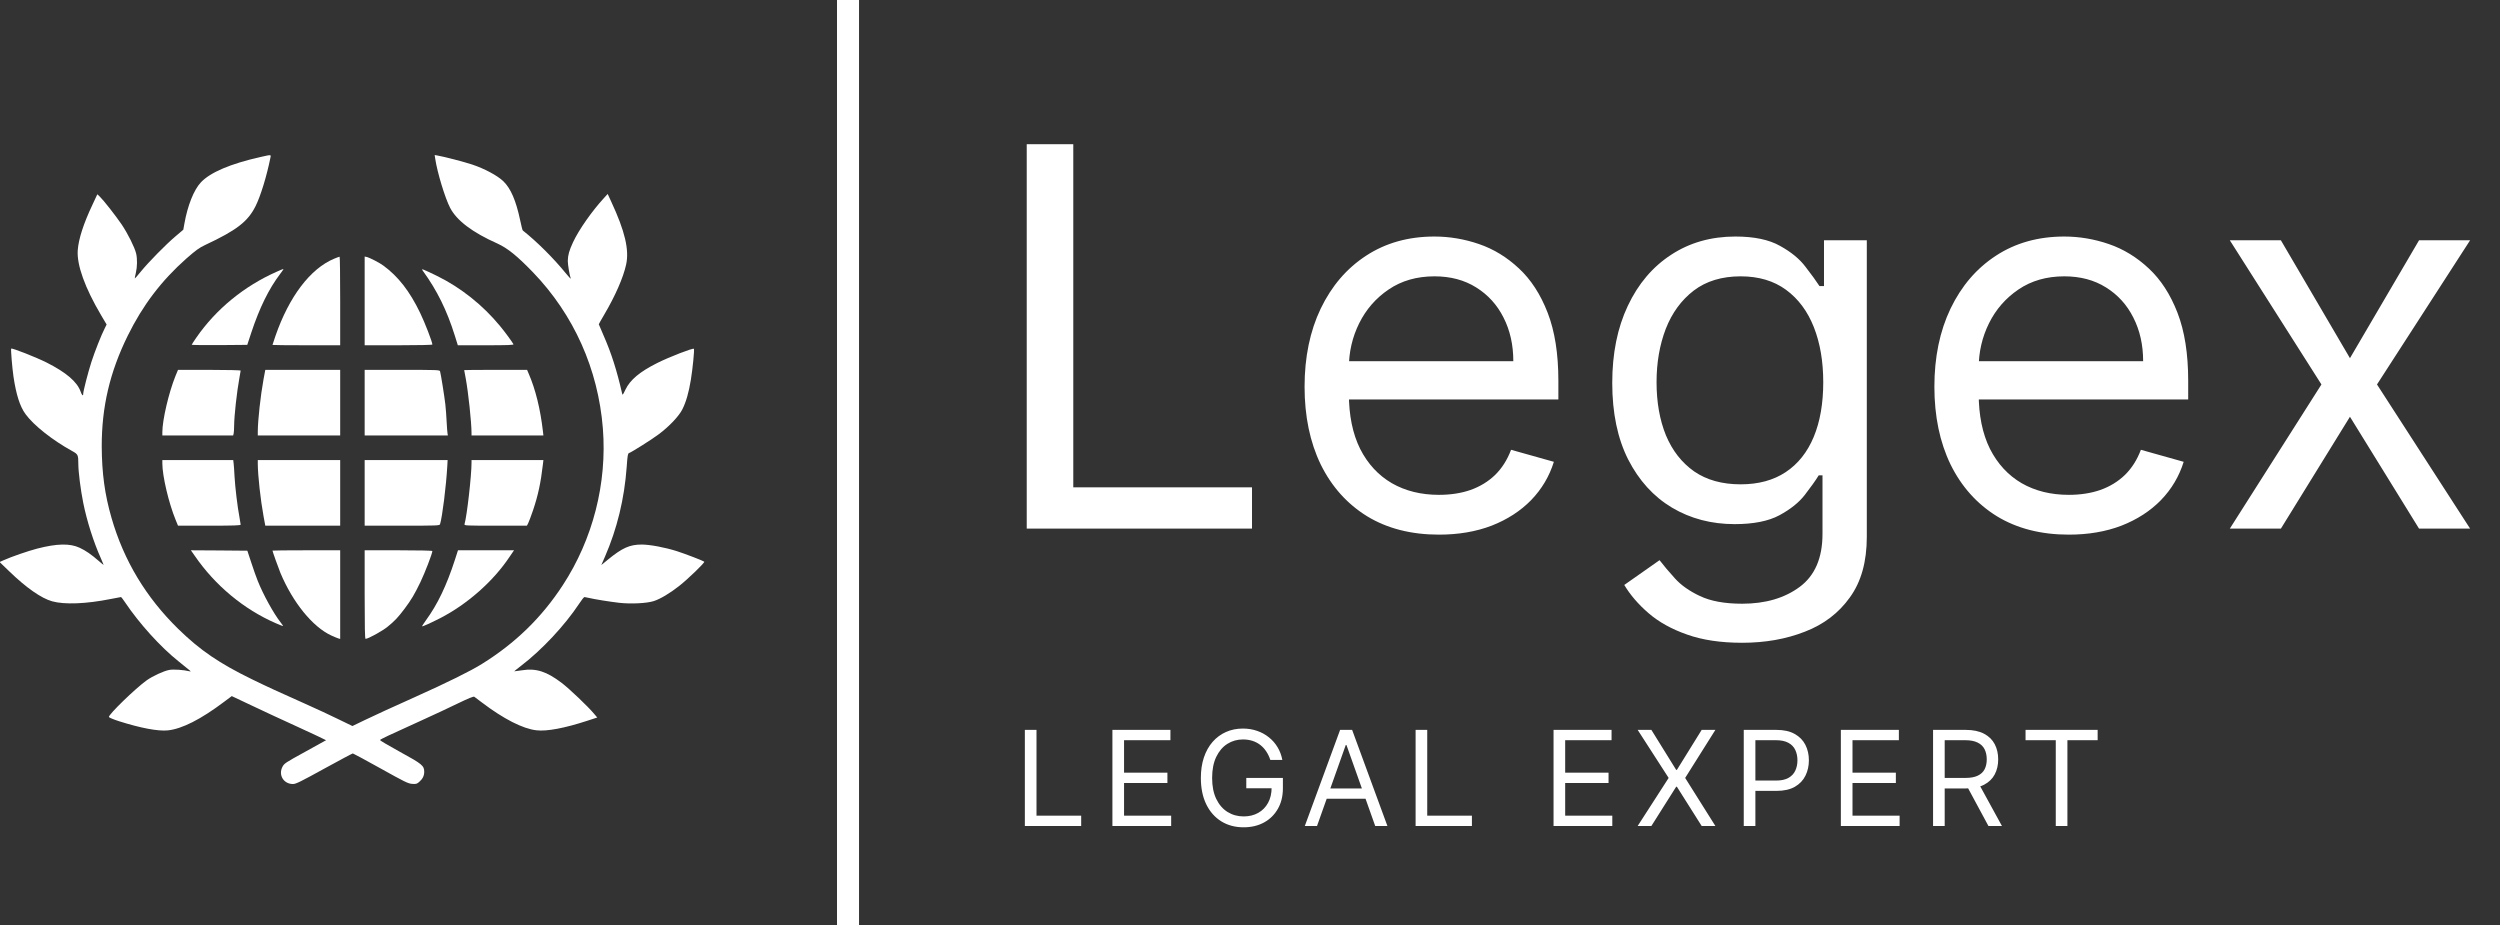 <svg viewBox="0 0 227 84" fill="none" xmlns="http://www.w3.org/2000/svg"  preserveAspectRatio="xMidYMid meet">
<rect x="0" y="0" width="227" height="84" fill="#333333" stroke="none"/>
<g>
<path d="M23.667 14.253C20.919 14.871 19.089 15.653 18.237 16.562C17.6 17.239 17.03 18.676 16.741 20.315L16.644 20.858L15.933 21.461C15.044 22.213 13.467 23.822 12.778 24.671C12.496 25.021 12.252 25.296 12.237 25.289C12.23 25.274 12.267 25.05 12.333 24.79C12.467 24.224 12.474 23.509 12.363 23.025C12.23 22.459 11.607 21.216 11.052 20.389C10.482 19.555 9.407 18.185 9.059 17.85L8.837 17.641L8.393 18.595C7.585 20.3 7.133 21.7 7.059 22.72C6.963 24.053 7.704 26.123 9.178 28.617L9.681 29.466L9.511 29.809C9.2 30.412 8.607 31.916 8.296 32.877C7.993 33.822 7.556 35.52 7.556 35.758C7.556 36.004 7.437 35.9 7.311 35.535C6.993 34.656 5.993 33.807 4.237 32.921C3.274 32.437 1.081 31.574 1.015 31.655C0.97 31.708 1.104 33.368 1.222 34.18C1.467 35.833 1.807 36.905 2.319 37.605C3.067 38.625 4.756 39.966 6.57 40.964C7.081 41.246 7.111 41.314 7.111 42.103C7.111 42.833 7.319 44.471 7.556 45.647C7.889 47.308 8.504 49.244 9.163 50.703C9.296 51.001 9.407 51.27 9.407 51.284C9.407 51.307 9.2 51.143 8.948 50.919C8.281 50.339 7.8 50.004 7.23 49.736C6.356 49.326 5.17 49.348 3.363 49.817C2.541 50.033 1.044 50.547 0.333 50.867L-0.037 51.031L0.867 51.902C2.385 53.369 3.748 54.322 4.733 54.598C5.852 54.911 7.822 54.836 10.052 54.389C10.556 54.293 10.978 54.211 10.993 54.211C11.015 54.211 11.17 54.419 11.341 54.672C12.659 56.631 14.563 58.738 16.237 60.071C17.415 61.009 17.4 61.002 17.222 60.957C16.689 60.823 15.763 60.756 15.363 60.831C14.852 60.928 13.844 61.397 13.304 61.784C12.267 62.536 9.889 64.844 9.889 65.097C9.889 65.15 10.274 65.313 10.778 65.477C12.77 66.11 14.341 66.408 15.237 66.319C16.526 66.185 18.252 65.306 20.355 63.72L21.044 63.206L22.763 64.018C23.711 64.472 25.637 65.366 27.059 66.013C28.474 66.661 29.622 67.205 29.607 67.212C29.593 67.227 28.733 67.704 27.696 68.27C25.904 69.253 25.807 69.32 25.644 69.632C25.259 70.377 25.756 71.189 26.6 71.189C26.867 71.189 27.289 70.98 29.437 69.796C30.822 69.037 31.993 68.411 32.037 68.411C32.074 68.411 33.215 69.029 34.556 69.774C36.733 70.988 37.044 71.144 37.407 71.174C37.778 71.204 37.852 71.181 38.059 71.002C38.37 70.734 38.519 70.444 38.519 70.087C38.519 69.528 38.348 69.379 36.333 68.277C35.311 67.719 34.496 67.235 34.504 67.197C34.533 67.123 35.311 66.758 38.267 65.418C39.289 64.956 40.77 64.263 41.548 63.884C42.533 63.407 43.007 63.214 43.067 63.266C43.118 63.303 43.43 63.534 43.748 63.779C45.718 65.276 47.481 66.177 48.711 66.311C49.652 66.423 51.259 66.118 53.296 65.455L54.23 65.15L53.933 64.8C53.407 64.167 51.681 62.521 51 62.007C49.63 60.965 48.674 60.659 47.407 60.861C47.022 60.92 46.696 60.965 46.689 60.957C46.681 60.95 46.963 60.726 47.319 60.451C49.193 59.021 51.282 56.787 52.578 54.829C52.8 54.486 53.022 54.211 53.067 54.211C53.111 54.211 53.282 54.248 53.444 54.285C53.963 54.412 55.415 54.643 56.259 54.739C57.304 54.851 58.711 54.784 59.348 54.583C59.926 54.404 60.807 53.883 61.659 53.213C62.474 52.573 64.022 51.076 63.948 51.001C63.852 50.919 62.259 50.301 61.467 50.048C60.4 49.706 59.007 49.445 58.274 49.445C57.178 49.445 56.511 49.743 55.207 50.808L54.6 51.307L54.933 50.54C56.03 48.023 56.696 45.282 56.904 42.393C56.978 41.358 57.007 41.179 57.111 41.142C57.333 41.068 59.207 39.891 59.815 39.43C60.756 38.73 61.644 37.791 61.956 37.173C62.296 36.496 62.541 35.647 62.733 34.47C62.896 33.472 63.067 31.73 63.007 31.67C62.919 31.581 60.748 32.422 59.681 32.959C58.081 33.763 57.222 34.485 56.793 35.371C56.541 35.9 56.526 35.915 56.481 35.699C56.007 33.629 55.511 32.065 54.815 30.486C54.57 29.935 54.37 29.459 54.37 29.444C54.37 29.422 54.585 29.042 54.852 28.588C55.867 26.867 56.593 25.214 56.852 24.023C57.148 22.683 56.741 20.977 55.504 18.319L55.178 17.611L54.837 17.984C53.733 19.19 52.57 20.851 52.037 21.983C51.681 22.75 51.563 23.167 51.556 23.695C51.556 24.038 51.718 24.998 51.822 25.281C51.852 25.363 51.659 25.162 51.393 24.835C50.267 23.45 48.756 21.945 47.467 20.925C47.437 20.903 47.333 20.486 47.23 19.994C46.852 18.207 46.378 17.113 45.704 16.457C45.17 15.944 43.993 15.311 42.867 14.938C42.126 14.693 40.296 14.216 39.711 14.119L39.467 14.075L39.519 14.417C39.704 15.661 40.407 17.976 40.874 18.877C41.474 20.024 42.882 21.096 45.156 22.109C46.089 22.534 46.963 23.241 48.4 24.73C52.104 28.58 54.311 33.51 54.741 38.901C55.133 43.875 53.837 48.946 51.104 53.131C49.193 56.065 46.793 58.403 43.756 60.287C42.763 60.913 40.593 61.985 37.704 63.281C35.319 64.353 34.185 64.874 33.126 65.38L32 65.924L30.681 65.284C29.963 64.934 28.741 64.36 27.963 64.018C25.096 62.737 24.304 62.372 22.896 61.687C19.919 60.235 18.178 59.051 16.193 57.115C13.259 54.248 11.244 50.905 10.126 47.025C9.511 44.903 9.252 42.982 9.237 40.547C9.23 36.957 9.97 33.793 11.593 30.494C12.963 27.709 14.652 25.49 16.926 23.472C17.785 22.72 18.081 22.504 18.63 22.243C21.496 20.903 22.504 20.121 23.207 18.714C23.659 17.813 24.222 15.981 24.555 14.313C24.615 14.03 24.652 14.03 23.667 14.253Z" fill="white"/>
<path d="M30.348 23.487C28.178 24.388 26.252 26.927 25.007 30.516C24.859 30.941 24.741 31.305 24.741 31.32C24.741 31.335 26.126 31.35 27.815 31.35H30.889V27.329C30.889 25.117 30.867 23.308 30.837 23.308C30.8 23.308 30.585 23.39 30.348 23.487Z" fill="white"/>
<path d="M33.111 27.322V31.35H36.185C38.044 31.35 39.259 31.32 39.259 31.283C39.259 31.06 38.578 29.295 38.148 28.409C37.2 26.443 36.17 25.117 34.815 24.12C34.481 23.866 33.578 23.405 33.319 23.338L33.111 23.293V27.322Z" fill="white"/>
<path d="M25.111 24.678C22.156 25.989 19.622 28.066 17.83 30.65C17.6 30.985 17.407 31.276 17.407 31.305C17.407 31.328 18.541 31.343 19.933 31.335L22.452 31.313L22.807 30.233C23.563 27.947 24.415 26.22 25.444 24.864C25.637 24.626 25.763 24.425 25.726 24.425C25.696 24.425 25.415 24.537 25.111 24.678Z" fill="white"/>
<path d="M38.378 24.567C39.689 26.369 40.578 28.178 41.296 30.471L41.57 31.35H44.126C46.141 31.35 46.667 31.328 46.622 31.253C46.444 30.956 45.83 30.114 45.4 29.6C43.83 27.694 41.83 26.108 39.674 25.05C39.148 24.79 38.615 24.544 38.496 24.5C38.289 24.433 38.289 24.433 38.378 24.567Z" fill="white"/>
<path d="M15.941 34.12C15.326 35.632 14.741 38.134 14.741 39.243V39.541H17.956H21.17L21.215 39.37C21.237 39.281 21.259 38.953 21.259 38.648C21.267 37.739 21.504 35.58 21.741 34.299C21.8 33.979 21.852 33.688 21.852 33.651C21.852 33.614 20.622 33.584 19.007 33.584H16.163L15.941 34.12Z" fill="white"/>
<path d="M23.933 34.418C23.652 35.952 23.415 38.141 23.407 39.184V39.541H27.148H30.889V36.563V33.584H27.489H24.089L23.933 34.418Z" fill="white"/>
<path d="M33.111 36.563V39.541H36.889H40.667L40.637 39.37C40.615 39.281 40.585 38.804 40.556 38.313C40.533 37.821 40.481 37.099 40.437 36.712C40.356 35.997 40.03 33.956 39.956 33.711C39.919 33.592 39.689 33.584 36.511 33.584H33.111V36.563Z" fill="white"/>
<path d="M42.148 33.606C42.148 33.614 42.215 33.956 42.289 34.366C42.519 35.595 42.815 38.357 42.815 39.333V39.541H46.074H49.341L49.296 39.147C49.067 37.151 48.622 35.342 48.007 33.934L47.859 33.584H45C43.43 33.584 42.148 33.592 42.148 33.606Z" fill="white"/>
<path d="M14.741 42.081C14.741 43.22 15.319 45.67 15.941 47.189L16.163 47.732H19.007C21.237 47.732 21.852 47.71 21.852 47.636C21.852 47.591 21.8 47.278 21.741 46.95C21.563 46.035 21.348 44.218 21.296 43.264C21.274 42.795 21.237 42.267 21.215 42.088L21.178 41.775H17.956H14.741V42.081Z" fill="white"/>
<path d="M23.407 42.125C23.415 43.175 23.652 45.364 23.933 46.891L24.089 47.732H27.489H30.889V44.754V41.775H27.148H23.407V42.125Z" fill="white"/>
<path d="M33.111 44.754V47.732H36.511C39.689 47.732 39.919 47.725 39.956 47.598C40.163 46.928 40.511 44.151 40.615 42.311L40.644 41.775H36.882H33.111V44.754Z" fill="white"/>
<path d="M42.815 42.014C42.815 43.197 42.4 46.831 42.178 47.598C42.141 47.725 42.311 47.732 44.993 47.732H47.844L47.956 47.516C48.022 47.397 48.215 46.869 48.4 46.333C48.852 44.999 49.104 43.838 49.296 42.163L49.341 41.775H46.074H42.815V42.014Z" fill="white"/>
<path d="M17.681 50.465C19.533 53.161 22.141 55.328 25.037 56.586C25.4 56.75 25.704 56.862 25.704 56.839C25.704 56.817 25.607 56.676 25.489 56.527C24.844 55.708 23.896 53.987 23.4 52.736C23.274 52.424 23.007 51.679 22.815 51.083L22.459 50.004L19.896 49.981L17.333 49.966L17.681 50.465Z" fill="white"/>
<path d="M24.741 49.996C24.741 50.063 25.289 51.605 25.459 52.014C26.585 54.702 28.385 56.921 30.081 57.703C30.341 57.822 30.63 57.941 30.726 57.971L30.889 58.016V53.995V49.966H27.815C26.126 49.966 24.741 49.981 24.741 49.996Z" fill="white"/>
<path d="M33.111 53.987C33.111 56.936 33.133 58.008 33.193 58.008C33.422 58.008 34.696 57.309 35.185 56.914C35.852 56.37 36.133 56.072 36.733 55.276C37.341 54.464 37.63 53.987 38.185 52.833C38.585 51.999 39.259 50.249 39.259 50.033C39.259 49.996 38.044 49.966 36.185 49.966H33.111V53.987Z" fill="white"/>
<path d="M41.304 50.838C40.548 53.168 39.733 54.873 38.674 56.326C38.467 56.616 38.311 56.854 38.326 56.869C38.363 56.906 39.133 56.556 39.963 56.132C42.437 54.859 44.793 52.781 46.282 50.54L46.674 49.966H44.126H41.585L41.304 50.838Z" fill="white"/>
</g>
<path d="M93.057 75V66.273H94.114V74.062H98.171V75H93.057ZM101.007 75V66.273H106.274V67.21H102.064V70.159H106.001V71.097H102.064V74.062H106.342V75H101.007ZM115.345 69C115.251 68.713 115.127 68.456 114.974 68.229C114.823 67.999 114.643 67.803 114.433 67.641C114.225 67.479 113.989 67.355 113.725 67.27C113.461 67.185 113.171 67.142 112.856 67.142C112.339 67.142 111.869 67.276 111.445 67.543C111.022 67.81 110.686 68.203 110.436 68.723C110.186 69.243 110.061 69.881 110.061 70.636C110.061 71.392 110.187 72.03 110.44 72.55C110.693 73.07 111.035 73.463 111.467 73.73C111.899 73.997 112.384 74.131 112.924 74.131C113.424 74.131 113.864 74.024 114.245 73.811C114.629 73.595 114.927 73.291 115.14 72.899C115.356 72.504 115.464 72.04 115.464 71.506L115.788 71.574H113.163V70.636H116.487V71.574C116.487 72.293 116.333 72.918 116.026 73.449C115.722 73.98 115.302 74.392 114.765 74.685C114.231 74.974 113.617 75.119 112.924 75.119C112.151 75.119 111.472 74.938 110.887 74.574C110.305 74.21 109.85 73.693 109.524 73.023C109.2 72.352 109.038 71.557 109.038 70.636C109.038 69.946 109.13 69.325 109.315 68.774C109.502 68.22 109.766 67.749 110.107 67.359C110.448 66.97 110.852 66.672 111.318 66.465C111.784 66.257 112.296 66.153 112.856 66.153C113.316 66.153 113.745 66.223 114.143 66.362C114.543 66.499 114.9 66.693 115.212 66.946C115.528 67.196 115.791 67.496 116.001 67.845C116.211 68.192 116.356 68.577 116.436 69H115.345ZM119.585 75H118.477L121.682 66.273H122.773L125.977 75H124.869L122.261 67.653H122.193L119.585 75ZM119.994 71.591H124.46V72.528H119.994V71.591ZM128.537 75V66.273H129.593V74.062H133.65V75H128.537ZM141.062 75V66.273H146.329V67.21H142.118V70.159H146.056V71.097H142.118V74.062H146.397V75H141.062ZM149.945 66.273L152.195 69.903H152.263L154.513 66.273H155.757L153.013 70.636L155.757 75H154.513L152.263 71.438H152.195L149.945 75H148.7L151.513 70.636L148.7 66.273H149.945ZM158.333 75V66.273H161.281C161.966 66.273 162.526 66.396 162.96 66.644C163.398 66.888 163.722 67.219 163.932 67.636C164.142 68.054 164.247 68.52 164.247 69.034C164.247 69.548 164.142 70.016 163.932 70.436C163.725 70.856 163.404 71.192 162.969 71.442C162.534 71.689 161.977 71.812 161.299 71.812H159.185V70.875H161.264C161.733 70.875 162.11 70.794 162.394 70.632C162.678 70.47 162.884 70.251 163.012 69.976C163.142 69.697 163.208 69.383 163.208 69.034C163.208 68.685 163.142 68.372 163.012 68.097C162.884 67.821 162.676 67.605 162.389 67.449C162.102 67.29 161.722 67.21 161.247 67.21H159.389V75H158.333ZM167.15 75V66.273H172.417V67.21H168.207V70.159H172.144V71.097H168.207V74.062H172.485V75H167.15ZM175.522 75V66.273H178.471C179.152 66.273 179.712 66.389 180.15 66.622C180.587 66.852 180.911 67.169 181.121 67.572C181.331 67.976 181.436 68.435 181.436 68.949C181.436 69.463 181.331 69.919 181.121 70.317C180.911 70.715 180.588 71.027 180.154 71.254C179.719 71.479 179.164 71.591 178.488 71.591H176.101V70.636H178.453C178.919 70.636 179.294 70.568 179.578 70.432C179.865 70.296 180.073 70.102 180.201 69.852C180.331 69.599 180.397 69.298 180.397 68.949C180.397 68.599 180.331 68.294 180.201 68.033C180.07 67.771 179.861 67.57 179.574 67.428C179.287 67.283 178.908 67.21 178.436 67.21H176.578V75H175.522ZM179.63 71.079L181.777 75H180.55L178.436 71.079H179.63ZM183.92 67.21V66.273H190.466V67.21H187.721V75H186.664V67.21H183.92Z" fill="white"/>
<path d="M93.227 48V13.091H97.454V44.25H113.682V48H93.227ZM130.659 48.545C128.136 48.545 125.96 47.989 124.131 46.875C122.312 45.75 120.909 44.182 119.92 42.17C118.943 40.148 118.455 37.795 118.455 35.114C118.455 32.432 118.943 30.068 119.92 28.023C120.909 25.966 122.284 24.364 124.045 23.216C125.818 22.057 127.886 21.477 130.25 21.477C131.614 21.477 132.96 21.704 134.29 22.159C135.619 22.614 136.83 23.352 137.92 24.375C139.011 25.386 139.881 26.727 140.528 28.398C141.176 30.068 141.5 32.125 141.5 34.568V36.273H121.318V32.795H137.409C137.409 31.318 137.114 30 136.523 28.841C135.943 27.682 135.114 26.767 134.034 26.097C132.966 25.426 131.705 25.091 130.25 25.091C128.648 25.091 127.261 25.489 126.091 26.284C124.932 27.068 124.04 28.091 123.415 29.352C122.79 30.614 122.477 31.966 122.477 33.409V35.727C122.477 37.705 122.818 39.381 123.5 40.756C124.193 42.119 125.153 43.159 126.381 43.875C127.608 44.58 129.034 44.932 130.659 44.932C131.716 44.932 132.67 44.784 133.523 44.489C134.386 44.182 135.131 43.727 135.756 43.125C136.381 42.511 136.864 41.75 137.205 40.841L141.091 41.932C140.682 43.25 139.994 44.409 139.028 45.409C138.063 46.398 136.869 47.17 135.449 47.727C134.028 48.273 132.432 48.545 130.659 48.545ZM158.188 58.364C156.244 58.364 154.574 58.114 153.176 57.614C151.778 57.125 150.614 56.477 149.682 55.67C148.761 54.875 148.028 54.023 147.483 53.114L150.688 50.864C151.051 51.341 151.511 51.886 152.068 52.5C152.625 53.125 153.386 53.665 154.352 54.119C155.33 54.585 156.608 54.818 158.188 54.818C160.301 54.818 162.045 54.307 163.42 53.284C164.795 52.261 165.483 50.659 165.483 48.477V43.159H165.142C164.847 43.636 164.426 44.227 163.881 44.932C163.347 45.625 162.574 46.244 161.562 46.79C160.562 47.324 159.21 47.591 157.506 47.591C155.392 47.591 153.494 47.091 151.812 46.091C150.142 45.091 148.818 43.636 147.841 41.727C146.875 39.818 146.392 37.5 146.392 34.773C146.392 32.091 146.864 29.756 147.807 27.767C148.75 25.767 150.063 24.222 151.744 23.131C153.426 22.028 155.369 21.477 157.574 21.477C159.278 21.477 160.631 21.761 161.631 22.329C162.642 22.886 163.415 23.523 163.949 24.239C164.494 24.943 164.915 25.523 165.21 25.977H165.619V21.818H169.506V48.75C169.506 51 168.994 52.83 167.972 54.239C166.96 55.659 165.597 56.699 163.881 57.358C162.176 58.028 160.278 58.364 158.188 58.364ZM158.051 43.977C159.665 43.977 161.028 43.608 162.142 42.869C163.256 42.131 164.102 41.068 164.682 39.682C165.261 38.295 165.551 36.636 165.551 34.705C165.551 32.818 165.267 31.153 164.699 29.71C164.131 28.267 163.29 27.136 162.176 26.318C161.063 25.5 159.688 25.091 158.051 25.091C156.347 25.091 154.926 25.523 153.79 26.386C152.665 27.25 151.818 28.409 151.25 29.864C150.693 31.318 150.415 32.932 150.415 34.705C150.415 36.523 150.699 38.131 151.267 39.528C151.847 40.915 152.699 42.006 153.824 42.801C154.96 43.585 156.369 43.977 158.051 43.977ZM187.847 48.545C185.324 48.545 183.148 47.989 181.318 46.875C179.5 45.75 178.097 44.182 177.108 42.17C176.131 40.148 175.642 37.795 175.642 35.114C175.642 32.432 176.131 30.068 177.108 28.023C178.097 25.966 179.472 24.364 181.233 23.216C183.006 22.057 185.074 21.477 187.438 21.477C188.801 21.477 190.148 21.704 191.477 22.159C192.807 22.614 194.017 23.352 195.108 24.375C196.199 25.386 197.068 26.727 197.716 28.398C198.364 30.068 198.688 32.125 198.688 34.568V36.273H178.506V32.795H194.597C194.597 31.318 194.301 30 193.71 28.841C193.131 27.682 192.301 26.767 191.222 26.097C190.153 25.426 188.892 25.091 187.438 25.091C185.835 25.091 184.449 25.489 183.278 26.284C182.119 27.068 181.227 28.091 180.602 29.352C179.977 30.614 179.665 31.966 179.665 33.409V35.727C179.665 37.705 180.006 39.381 180.688 40.756C181.381 42.119 182.341 43.159 183.568 43.875C184.795 44.58 186.222 44.932 187.847 44.932C188.903 44.932 189.858 44.784 190.71 44.489C191.574 44.182 192.318 43.727 192.943 43.125C193.568 42.511 194.051 41.75 194.392 40.841L198.278 41.932C197.869 43.25 197.182 44.409 196.216 45.409C195.25 46.398 194.057 47.17 192.636 47.727C191.216 48.273 189.619 48.545 187.847 48.545ZM207.104 21.818L213.376 32.523L219.649 21.818H224.286L215.831 34.909L224.286 48H219.649L213.376 37.841L207.104 48H202.467L210.786 34.909L202.467 21.818H207.104Z" fill="white"/>
<line x1="77" y1="4.37114e-08" x2="77" y2="84" stroke="white" stroke-width="2"/>
</svg>

